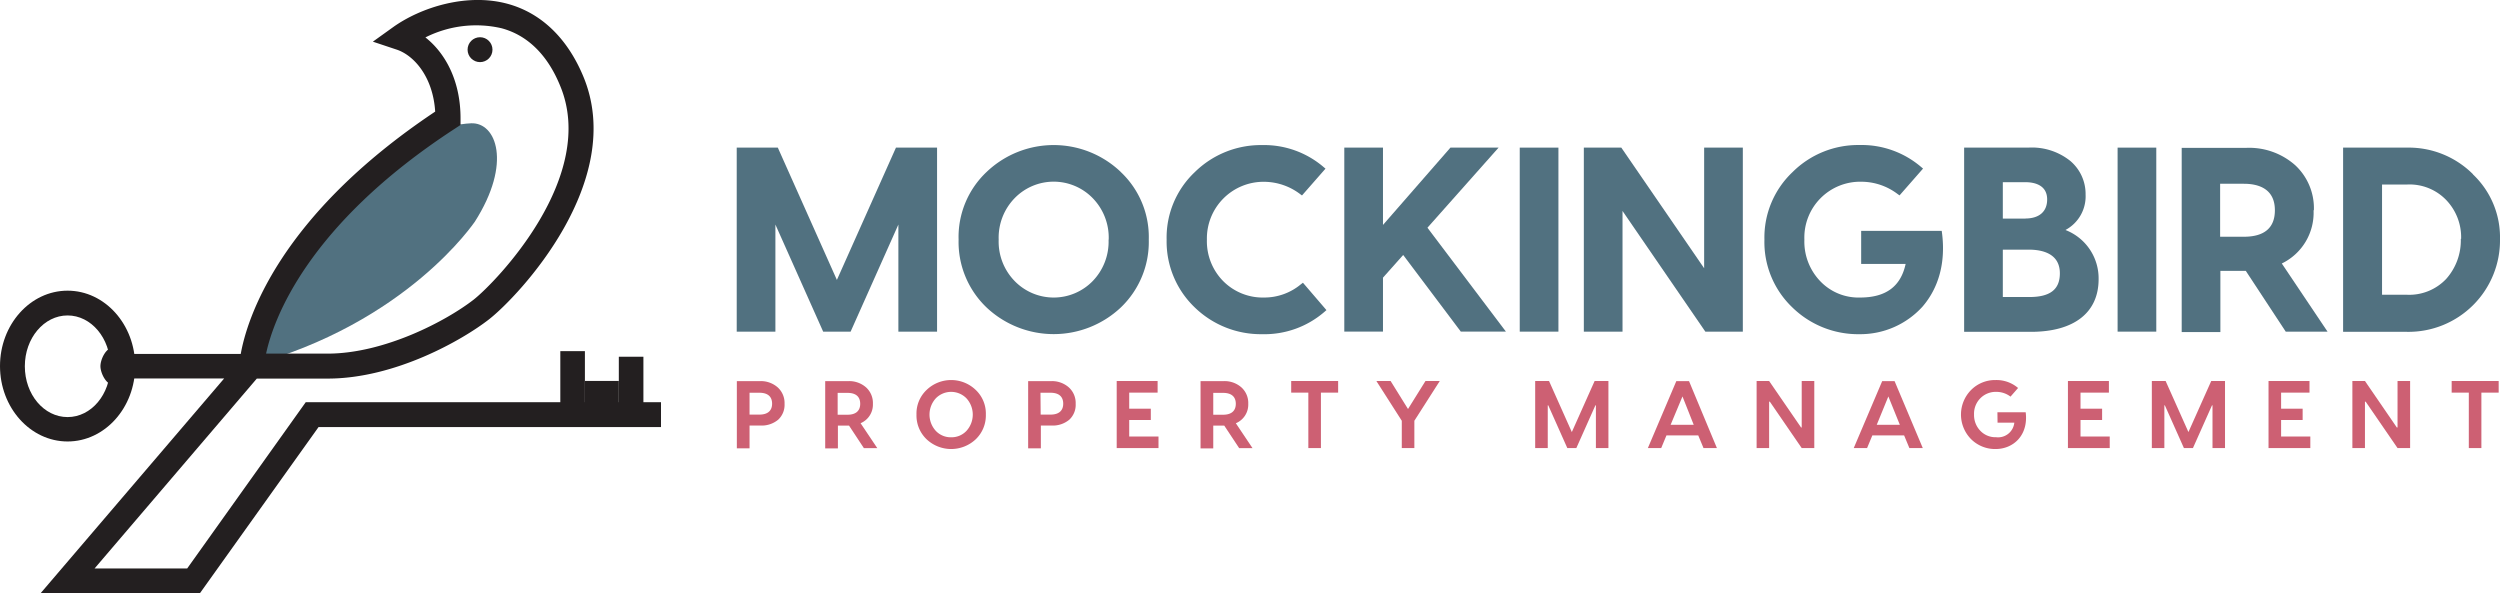 <svg xmlns="http://www.w3.org/2000/svg" viewBox="0 0 393.57 93.38"><defs><style>.cls-1{fill:#517180;}.cls-2{fill:#231f20;}.cls-3{fill:#cd6073;}</style></defs><g id="Layer_2" data-name="Layer 2"><g id="Layer_1-2" data-name="Layer 1"><path class="cls-1" d="M39.1,57.62s3.32-15.29,14.07-25.7,17.07-12.34,21-12.51,6.49,6.24.57,15.51C74.7,34.92,64.13,50.92,39.1,57.62Z"></path><path class="cls-2" d="M31.48,93.38H6.4l28.89-33.8H19.23l-1.42,1c-1.08,0-2-1.85-2-2.93h0c0-1.08.88-2.93,2-2.93l1.44,1H37.9c.94-5.28,5.81-21.6,30.61-38.15-.34-5.46-3.33-8.88-6.12-9.78L58.7,6.56,61.85,4.3c4.38-3.14,11.7-5.49,18.2-3.66C85.23,2.1,89.29,6,91.79,11.94c7,16.56-10.18,34.72-14.8,38.33-4.14,3.23-14.77,9.33-25.4,9.33H40.43L14.89,89.49H29.47L48.13,63.32h55.93v3.91H50.15ZM41.89,55.67h9.68c8.88,0,18.61-5.09,23-8.5C78,44.48,94.22,27.81,88.16,13.45c-2-4.87-5.15-7.91-9.19-9a17.73,17.73,0,0,0-12,1.44c3.07,2.41,5.53,6.74,5.53,12.72v1.06l-.88.58C48.24,35.46,43,50.45,41.89,55.67Z"></path><rect class="cls-2" x="88.21" y="55.28" width="3.87" height="9.97"></rect><rect class="cls-2" x="97.42" y="56.16" width="3.87" height="9.09"></rect><rect class="cls-2" x="92.08" y="59.97" width="5.34" height="5.28"></rect><path class="cls-2" d="M10.64,69.5C4.77,69.5,0,64.17,0,57.63S4.77,45.76,10.64,45.76s10.64,5.33,10.64,11.87S16.51,69.5,10.64,69.5Zm0-19.84c-3.71,0-6.73,3.57-6.73,8s3,8,6.73,8,6.73-3.57,6.73-8S14.35,49.66,10.64,49.66Z"></path><circle class="cls-2" cx="75.57" cy="7.82" r="1.96"></circle><polygon class="cls-1" points="131.75 44.07 122.45 23.24 115.98 23.24 115.98 52.21 122.07 52.21 122.07 35.35 129.59 52.21 133.91 52.21 141.43 35.35 141.43 52.21 147.52 52.21 147.52 23.24 141.05 23.24 131.75 44.07"></polygon><path class="cls-1" d="M176.42,27.05a15.29,15.29,0,0,0-21.08,0,14.07,14.07,0,0,0-4.43,10.67,14.25,14.25,0,0,0,4.43,10.71,15.41,15.41,0,0,0,21.08,0,14.27,14.27,0,0,0,4.43-10.71,14.07,14.07,0,0,0-4.43-10.66m-1.9,10.67A8.91,8.91,0,0,1,172,44.27a8.57,8.57,0,0,1-12.24,0,8.89,8.89,0,0,1-2.54-6.55,8.91,8.91,0,0,1,2.54-6.55,8.57,8.57,0,0,1,12.24,0,8.91,8.91,0,0,1,2.54,6.55"></path><path class="cls-1" d="M204.79,44.76A9,9,0,0,1,199,46.84a8.77,8.77,0,0,1-6.42-2.57A8.93,8.93,0,0,1,190,37.73a8.92,8.92,0,0,1,9-9.11,9.47,9.47,0,0,1,5.67,1.93l.3.22,3.7-4.22-.32-.27a14.41,14.41,0,0,0-9.68-3.44,14.82,14.82,0,0,0-10.58,4.26,14.17,14.17,0,0,0-4.43,10.63,14.35,14.35,0,0,0,4.43,10.67,14.93,14.93,0,0,0,10.58,4.21,14.43,14.43,0,0,0,9.84-3.52l.31-.27-3.7-4.31Z"></path><polygon class="cls-1" points="235.92 23.24 228.34 23.24 217.72 35.41 217.72 23.24 211.63 23.24 211.63 52.2 217.72 52.2 217.72 43.71 220.9 40.14 229.97 52.2 237.07 52.2 224.72 35.85 235.92 23.24"></polygon><rect class="cls-1" x="239.25" y="23.24" width="6.09" height="28.97"></rect><polygon class="cls-1" points="268.28 42.23 255.24 23.24 249.34 23.24 249.34 52.21 255.43 52.21 255.43 33.21 268.47 52.21 274.37 52.21 274.37 23.24 268.28 23.24 268.28 42.23"></polygon><path class="cls-1" d="M305.68,36.34H293v5.21H300c-.77,3.56-3.12,5.29-7.18,5.29a8.31,8.31,0,0,1-6.26-2.57,9,9,0,0,1-2.5-6.55,8.79,8.79,0,0,1,9-9.11,9.47,9.47,0,0,1,5.67,1.93l.31.22,3.7-4.22-.32-.27a14.41,14.41,0,0,0-9.68-3.44,14.63,14.63,0,0,0-10.54,4.26,14.17,14.17,0,0,0-4.43,10.63,14.21,14.21,0,0,0,4.39,10.67,14.81,14.81,0,0,0,10.58,4.22,13.22,13.22,0,0,0,9.91-4.33c2.59-3,3.66-7,3.08-11.57Z"></path><path class="cls-1" d="M325.19,36.19a6,6,0,0,0,3.14-5.55,6.81,6.81,0,0,0-2.39-5.29,9.66,9.66,0,0,0-6.63-2.11h-10.1v29h10.5c6.78,0,10.67-3,10.67-8.29a8.16,8.16,0,0,0-5.19-7.73M315.3,39.3h4.05c2.25,0,4.93.65,4.93,3.73,0,2.54-1.53,3.73-4.81,3.73H315.3V39.3Zm3.53-4.89H315.3V28.68h3.53c1.29,0,3.45.35,3.45,2.72,0,1.92-1.26,3-3.45,3"></path><rect class="cls-1" x="333.37" y="23.24" width="6.09" height="28.97"></rect><path class="cls-1" d="M364.27,33.1A9.24,9.24,0,0,0,361.32,26a10.93,10.93,0,0,0-7.76-2.72h-10.1v29h6.09V42.64h4l6.29,9.57h6.58l-7.2-10.73a8.87,8.87,0,0,0,5-8.38m-6.09,0c0,2.77-1.65,4.17-4.89,4.17h-3.73V28.93h3.73c2.22,0,4.89.72,4.89,4.17"></path><path class="cls-1" d="M389.31,27.42a14.3,14.3,0,0,0-10.38-4.18H368.87v29h10.06a14.41,14.41,0,0,0,14.64-14.6,13.64,13.64,0,0,0-4.26-10.19M387.4,37.6a9.1,9.1,0,0,1-2.31,6.32,8,8,0,0,1-6.21,2.48H375V29.05h3.93a8,8,0,0,1,6.21,2.48,8.46,8.46,0,0,1,2.31,6.07"></path><path class="cls-3" d="M116,60h3.64a4,4,0,0,1,2.81,1,3.32,3.32,0,0,1,1.06,2.57,3.19,3.19,0,0,1-1,2.5,4.06,4.06,0,0,1-2.82.92H118v3.59h-2V60Zm2,5.27h1.55c1.25,0,2-.56,2-1.72s-.74-1.72-2-1.72h-1.55Z"></path><path class="cls-3" d="M135.47,66.61l2.64,3.94H136L133.66,67h-1.75v3.59h-2V60h3.64a4,4,0,0,1,2.81,1,3.32,3.32,0,0,1,1.06,2.57,3.18,3.18,0,0,1-2,3.08m-2-4.8h-1.55v3.44h1.55c1.25,0,2-.56,2-1.72s-.73-1.72-2-1.72"></path><path class="cls-3" d="M145.89,61.37a5.58,5.58,0,0,1,7.7,0,5.12,5.12,0,0,1,1.61,3.89,5.19,5.19,0,0,1-1.61,3.91,5.64,5.64,0,0,1-7.7,0,5.18,5.18,0,0,1-1.61-3.91,5.12,5.12,0,0,1,1.61-3.89m3.85,7.47a3.21,3.21,0,0,0,2.4-1,3.8,3.8,0,0,0,0-5.14,3.37,3.37,0,0,0-4.81,0,3.8,3.8,0,0,0,0,5.14,3.22,3.22,0,0,0,2.41,1"></path><path class="cls-3" d="M161.83,60h3.64a4,4,0,0,1,2.81,1,3.32,3.32,0,0,1,1.06,2.57,3.19,3.19,0,0,1-1,2.5,4.06,4.06,0,0,1-2.82.92h-1.66v3.59h-2V60Zm2,5.27h1.55c1.25,0,2-.56,2-1.72s-.74-1.72-2-1.72H163.8Z"></path><polygon class="cls-3" points="177.77 66.12 177.77 68.72 182.38 68.72 182.38 70.54 175.8 70.54 175.8 59.98 182.24 59.98 182.24 61.81 177.77 61.81 177.77 64.34 181.17 64.34 181.17 66.12 177.77 66.12"></polygon><path class="cls-3" d="M194.54,66.61l2.64,3.94h-2.1L192.73,67H191v3.59h-2V60h3.64a4,4,0,0,1,2.81,1,3.32,3.32,0,0,1,1.06,2.57,3.18,3.18,0,0,1-2,3.08m-2-4.8H191v3.44h1.55c1.25,0,2-.56,2-1.72s-.74-1.72-2-1.72"></path><polygon class="cls-3" points="203.27 59.98 210.66 59.98 210.66 61.81 207.95 61.81 207.95 70.54 205.97 70.54 205.97 61.81 203.27 61.81 203.27 59.98"></polygon><polygon class="cls-3" points="224.41 59.98 226.66 59.98 222.66 66.24 222.66 70.54 220.68 70.54 220.68 66.24 216.68 59.98 218.92 59.98 221.66 64.39 224.41 59.98"></polygon><polygon class="cls-3" points="251.04 59.98 253.21 59.98 253.21 70.54 251.24 70.54 251.24 63.81 251.16 63.81 248.16 70.54 246.74 70.54 243.74 63.81 243.66 63.81 243.66 70.54 241.68 70.54 241.68 59.98 243.86 59.98 247.45 68.02 251.04 59.98"></polygon><path class="cls-3" d="M270.29,70.54h-2.11l-.83-2h-5l-.83,2h-2.1L263.9,60h2Zm-5.42-8.13L263,66.88h3.64Z"></path><polygon class="cls-3" points="278.51 70.54 276.54 70.54 276.54 59.98 278.51 59.98 283.54 67.3 283.64 67.3 283.64 59.98 285.62 59.98 285.62 70.54 283.64 70.54 278.62 63.23 278.51 63.23 278.51 70.54"></polygon><path class="cls-3" d="M302.7,70.54h-2.11l-.83-2h-5l-.83,2h-2.1L296.31,60h1.95Zm-5.42-8.13-1.83,4.47h3.64Z"></path><path class="cls-3" d="M314.45,64.9h4.45c.45,3.61-1.92,5.78-4.72,5.79a5.35,5.35,0,0,1-3.86-1.54,5.5,5.5,0,0,1,0-7.77,5.31,5.31,0,0,1,3.85-1.55,5.22,5.22,0,0,1,3.53,1.25l-1.19,1.36a3.67,3.67,0,0,0-2.22-.75,3.41,3.41,0,0,0-2.52,1,3.45,3.45,0,0,0-1,2.57,3.56,3.56,0,0,0,1,2.57,3.27,3.27,0,0,0,2.46,1,2.57,2.57,0,0,0,2.88-2.29h-2.64Z"></path><polygon class="cls-3" points="327.53 66.12 327.53 68.72 332.13 68.72 332.13 70.54 325.55 70.54 325.55 59.98 332 59.98 332 61.81 327.53 61.81 327.53 64.34 330.93 64.34 330.93 66.12 327.53 66.12"></polygon><polygon class="cls-3" points="348.11 59.98 350.28 59.98 350.28 70.54 348.31 70.54 348.31 63.81 348.23 63.81 345.23 70.54 343.81 70.54 340.81 63.81 340.73 63.81 340.73 70.54 338.76 70.54 338.76 59.98 340.93 59.98 344.52 68.02 348.11 59.98"></polygon><polygon class="cls-3" points="359.11 66.12 359.11 68.72 363.71 68.72 363.71 70.54 357.13 70.54 357.13 59.98 363.58 59.98 363.58 61.81 359.11 61.81 359.11 64.34 362.5 64.34 362.5 66.12 359.11 66.12"></polygon><polygon class="cls-3" points="372.31 70.54 370.33 70.54 370.33 59.98 372.31 59.98 377.33 67.3 377.44 67.3 377.44 59.98 379.42 59.98 379.42 70.54 377.44 70.54 372.42 63.23 372.31 63.23 372.31 70.54"></polygon><polygon class="cls-3" points="385.96 59.98 393.36 59.98 393.36 61.81 390.64 61.81 390.64 70.54 388.66 70.54 388.66 61.81 385.96 61.81 385.96 59.98"></polygon></g></g></svg>